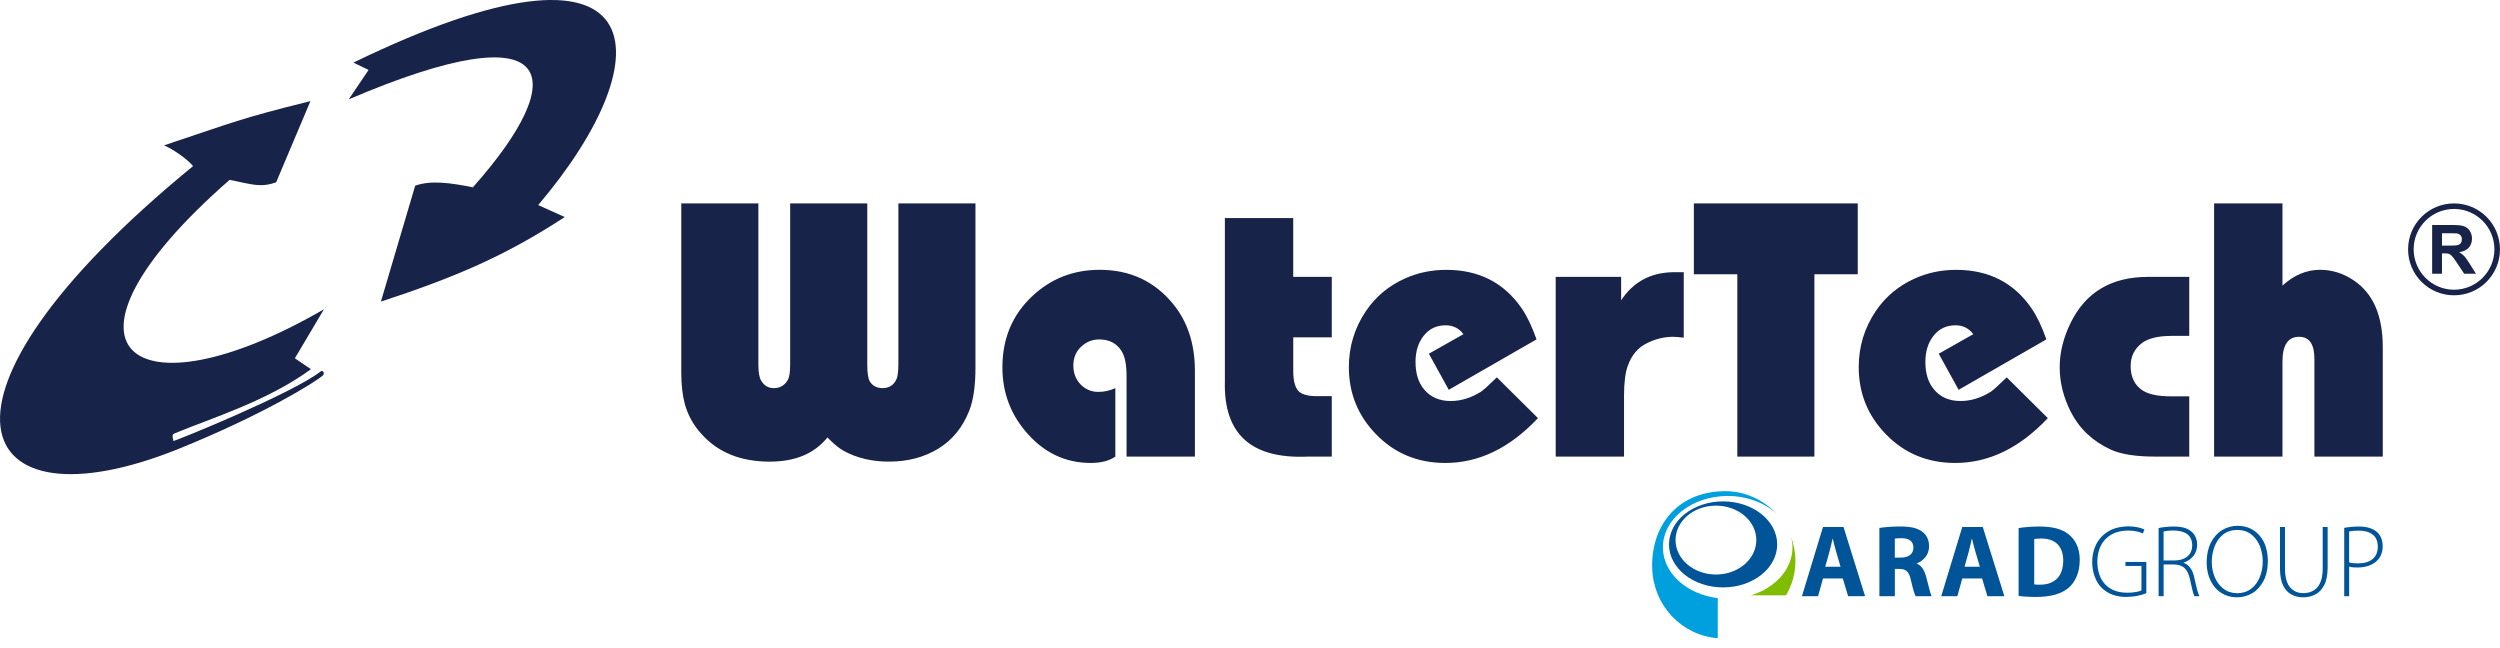 <svg width="247" height="64" viewBox="0 0 247 64" fill="none" xmlns="http://www.w3.org/2000/svg">
<g clip-path="url(#clip0_65_1224)">
<path d="M200.981 53.266C201.042 53.246 201.134 53.234 201.254 53.226C201.366 53.214 201.507 53.206 201.68 53.206C202.358 53.206 202.887 53.387 203.272 53.752C203.646 54.126 203.842 54.663 203.85 55.373C203.839 56.184 203.626 56.793 203.212 57.187C202.795 57.584 202.229 57.776 201.519 57.765H201.234C201.134 57.756 201.05 57.745 200.981 57.736V53.266ZM199.438 58.875C199.63 58.906 199.863 58.926 200.156 58.947C200.441 58.967 200.794 58.978 201.191 58.978C201.861 58.978 202.467 58.906 203.005 58.765C203.543 58.613 203.988 58.392 204.353 58.096C204.687 57.822 204.951 57.446 205.155 56.992C205.368 56.535 205.469 55.977 205.48 55.327C205.48 54.729 205.368 54.212 205.167 53.786C204.963 53.361 204.681 53.016 204.325 52.751C204.011 52.507 203.626 52.326 203.169 52.205C202.712 52.084 202.166 52.021 201.516 52.021C201.131 52.021 200.754 52.033 200.401 52.062C200.044 52.093 199.722 52.122 199.438 52.174V58.875ZM194.096 55.994L194.502 54.545C194.553 54.341 194.614 54.12 194.663 53.887C194.714 53.654 194.763 53.43 194.815 53.229H194.835C194.887 53.433 194.936 53.654 194.999 53.887C195.059 54.12 195.12 54.344 195.183 54.545L195.608 55.994H194.096ZM195.83 57.15L196.356 58.903H198.029L195.899 52.07H193.872L191.794 58.903H193.386L193.872 57.15H195.83ZM187.211 53.226C187.263 53.206 187.352 53.194 187.464 53.185C187.576 53.174 187.729 53.174 187.91 53.174C188.263 53.174 188.548 53.255 188.741 53.407C188.945 53.571 189.045 53.804 189.045 54.117C189.045 54.41 188.933 54.654 188.721 54.827C188.508 54.999 188.203 55.092 187.818 55.092H187.208V53.226H187.211ZM185.679 58.906H187.211V56.21H187.668C187.982 56.21 188.226 56.282 188.399 56.443C188.571 56.595 188.703 56.888 188.795 57.305C188.896 57.73 188.979 58.075 189.06 58.349C189.14 58.613 189.212 58.806 189.264 58.906H190.845C190.773 58.754 190.693 58.501 190.601 58.124C190.509 57.759 190.408 57.362 190.296 56.957C190.215 56.644 190.092 56.379 189.951 56.155C189.81 55.942 189.617 55.79 189.385 55.689V55.658C189.689 55.546 189.962 55.353 190.207 55.071C190.451 54.778 190.58 54.422 190.592 53.996C190.592 53.683 190.54 53.398 190.431 53.165C190.319 52.921 190.167 52.72 189.954 52.556C189.709 52.363 189.408 52.231 189.051 52.139C188.686 52.059 188.249 52.018 187.743 52.018C187.326 52.018 186.941 52.03 186.587 52.059C186.234 52.09 185.938 52.119 185.685 52.159V58.906H185.679ZM180.335 55.994L180.74 54.545C180.792 54.341 180.852 54.12 180.904 53.887C180.956 53.654 181.005 53.43 181.056 53.229H181.077C181.128 53.433 181.177 53.654 181.24 53.887C181.301 54.12 181.361 54.344 181.422 54.545L181.847 55.994H180.335ZM182.068 57.15L182.594 58.903H184.27L182.14 52.07H180.111L178.032 58.903H179.625L180.111 57.15H182.068Z" fill="#005497"/>
<path d="M232.097 52.507C232.189 52.487 232.322 52.467 232.483 52.447C232.644 52.435 232.836 52.426 233.06 52.426C233.609 52.426 234.064 52.547 234.4 52.803C234.745 53.056 234.917 53.453 234.926 53.99C234.926 54.537 234.754 54.953 234.409 55.238C234.064 55.523 233.586 55.663 232.968 55.663C232.796 55.663 232.644 55.652 232.491 55.643C232.35 55.632 232.218 55.603 232.094 55.563V52.507H232.097ZM231.612 58.903H232.097V55.983C232.218 56.014 232.35 56.043 232.483 56.054C232.623 56.066 232.767 56.066 232.928 56.066C233.354 56.066 233.739 56.006 234.084 55.873C234.429 55.741 234.713 55.56 234.935 55.307C235.096 55.135 235.208 54.942 235.288 54.718C235.369 54.485 235.409 54.232 235.409 53.936C235.409 53.651 235.357 53.398 235.268 53.177C235.176 52.944 235.055 52.76 234.883 52.599C234.69 52.415 234.446 52.274 234.144 52.174C233.839 52.073 233.486 52.021 233.081 52.021C232.787 52.021 232.523 52.033 232.278 52.062C232.026 52.082 231.813 52.113 231.609 52.153V58.903H231.612ZM225.264 52.07V56.227C225.276 56.917 225.376 57.475 225.589 57.88C225.802 58.285 226.075 58.578 226.42 58.751C226.765 58.935 227.141 59.015 227.547 59.015C227.984 59.015 228.377 58.923 228.743 58.742C229.108 58.55 229.401 58.245 229.625 57.819C229.849 57.403 229.959 56.845 229.97 56.146V52.07H229.484V56.195C229.473 57.026 229.3 57.636 228.958 58.021C228.602 58.417 228.147 58.599 227.57 58.599C227.052 58.61 226.627 58.426 226.282 58.052C225.948 57.676 225.764 57.058 225.756 56.195V52.07H225.264ZM221.056 52.355C221.625 52.366 222.099 52.527 222.464 52.832C222.838 53.145 223.114 53.53 223.295 53.999C223.467 54.476 223.559 54.953 223.559 55.448C223.559 56.017 223.459 56.543 223.266 57.02C223.074 57.498 222.789 57.883 222.415 58.167C222.042 58.461 221.573 58.604 221.035 58.613C220.498 58.602 220.032 58.449 219.667 58.156C219.29 57.863 219.009 57.486 218.816 57.02C218.623 56.555 218.523 56.066 218.523 55.54C218.523 54.994 218.615 54.485 218.796 53.999C218.98 53.522 219.253 53.128 219.627 52.823C220 52.519 220.478 52.363 221.056 52.355ZM221.087 51.949C220.509 51.949 219.992 52.102 219.526 52.386C219.069 52.671 218.704 53.085 218.431 53.622C218.158 54.16 218.026 54.798 218.014 55.548C218.023 56.267 218.155 56.877 218.419 57.394C218.672 57.911 219.029 58.317 219.483 58.59C219.929 58.875 220.437 59.015 221.004 59.015C221.541 59.015 222.039 58.883 222.504 58.619C222.961 58.354 223.335 57.949 223.62 57.423C223.913 56.885 224.057 56.215 224.065 55.416C224.045 54.341 223.772 53.499 223.223 52.892C222.677 52.274 221.97 51.958 221.087 51.949ZM213.765 52.507C213.857 52.487 213.978 52.467 214.15 52.447C214.311 52.426 214.516 52.415 214.748 52.415C215.295 52.415 215.743 52.527 216.076 52.76C216.41 52.993 216.582 53.37 216.594 53.887C216.582 54.344 216.433 54.709 216.117 54.971C215.803 55.235 215.387 55.367 214.849 55.376H213.762V52.507H213.765ZM213.279 58.903H213.765V55.77H214.829C215.274 55.79 215.619 55.911 215.864 56.155C216.097 56.388 216.269 56.753 216.37 57.239C216.462 57.676 216.542 58.029 216.614 58.314C216.686 58.599 216.755 58.8 216.807 58.903H217.304C217.232 58.771 217.163 58.57 217.08 58.274C217.008 57.989 216.907 57.584 216.795 57.058C216.715 56.672 216.582 56.359 216.41 56.115C216.237 55.862 216.013 55.698 215.74 55.609V55.589C216.145 55.456 216.462 55.235 216.703 54.939C216.948 54.646 217.068 54.261 217.077 53.803C217.077 53.559 217.037 53.338 216.945 53.125C216.864 52.912 216.752 52.74 216.6 52.599C216.407 52.406 216.163 52.266 215.869 52.162C215.565 52.07 215.2 52.021 214.754 52.021C214.51 52.021 214.257 52.033 213.992 52.062C213.728 52.082 213.495 52.122 213.271 52.174V58.903H213.279ZM212.06 55.517H209.994V55.914H211.575V58.328C211.454 58.4 211.27 58.449 211.037 58.489C210.804 58.541 210.499 58.561 210.146 58.561C209.235 58.55 208.525 58.288 208.007 57.751C207.49 57.213 207.228 56.463 207.217 55.491C207.228 54.548 207.501 53.806 208.027 53.26C208.565 52.711 209.304 52.429 210.249 52.418C210.574 52.418 210.859 52.45 211.092 52.498C211.336 52.55 211.537 52.619 211.71 52.711L211.871 52.317C211.739 52.245 211.526 52.176 211.253 52.105C210.968 52.044 210.643 52.004 210.278 52.004C209.508 52.016 208.849 52.176 208.32 52.49C207.794 52.803 207.389 53.229 207.113 53.758C206.849 54.284 206.708 54.873 206.708 55.511C206.708 56.057 206.8 56.555 206.972 57C207.136 57.437 207.369 57.802 207.651 58.084C207.996 58.409 208.369 58.642 208.775 58.774C209.18 58.915 209.605 58.978 210.063 58.978C210.528 58.967 210.934 58.926 211.279 58.846C211.624 58.765 211.885 58.685 212.058 58.602V55.517H212.06Z" fill="#005497"/>
<path d="M163.239 56.201C163.089 52.173 165.513 48.623 170.316 48.528C172.36 48.488 174.2 49.371 175.494 50.719C174.321 49.667 172.605 49.003 170.696 49.003C167.16 49.003 164.294 51.277 164.294 54.08C164.294 56.618 166.645 58.722 169.716 59.096L169.713 63.057C166.088 62.758 163.374 59.8 163.239 56.201Z" fill="#00A0DF"/>
<path d="M172.99 58.82C175.39 58.087 177.095 56.241 177.095 54.08C177.095 53.732 177.052 53.392 176.966 53.065C177.239 53.795 177.388 54.585 177.388 55.41C177.388 56.652 177.052 57.817 176.46 58.82H172.99Z" fill="#80BC00"/>
<path d="M164.898 53.786C164.898 51.438 167.289 49.538 170.242 49.538C173.194 49.538 175.586 51.441 175.586 53.786C175.586 56.132 173.194 58.035 170.242 58.035C167.289 58.038 164.898 56.135 164.898 53.786ZM165.544 53.358C165.544 55.238 167.33 56.762 169.535 56.762C171.739 56.762 173.525 55.238 173.525 53.358C173.525 51.478 171.739 49.957 169.535 49.957C167.33 49.957 165.544 51.478 165.544 53.358Z" fill="#005497"/>
<path d="M235.415 45.113H228.662V35.446C228.662 33.997 228.156 33.275 227.147 33.275C226.055 33.275 225.508 34.092 225.508 35.721V45.113H218.753V20.094H225.508V28.218C226.641 27.178 227.88 26.657 229.226 26.657C230.421 26.657 231.537 27.014 232.583 27.724C234.475 29.012 235.418 31.2 235.418 34.301V45.113H235.415ZM216.298 39.157V45.11H212.883C210.997 45.11 209.542 44.877 208.53 44.415C206.751 43.593 205.431 42.345 204.58 40.663C203.859 39.231 203.497 37.771 203.497 36.291C203.497 34.842 203.853 33.393 204.563 31.93C206.044 28.88 208.594 27.356 212.219 27.356H216.298V33.186H214.567C213.205 33.186 212.213 33.43 211.592 33.919C210.87 34.483 210.508 35.23 210.508 36.164C210.508 37.248 210.896 38.053 211.678 38.568C212.27 38.964 213.213 39.157 214.513 39.157H216.298ZM198.262 37.282L202.324 41.31C199.544 44.265 196.494 45.74 193.173 45.74C190.437 45.74 188.151 44.791 186.314 42.891C184.532 41.054 183.641 38.843 183.641 36.273C183.641 34.241 184.207 32.39 185.334 30.719C186.303 29.302 187.576 28.236 189.16 27.526C190.437 26.948 191.805 26.66 193.26 26.66C196.491 26.66 198.972 27.928 200.717 30.464C201.246 31.237 201.734 32.257 202.183 33.531L193.513 38.513L191.546 34.948L194.962 33.016C194.525 32.433 193.938 32.14 193.194 32.14C192.288 32.14 191.567 32.49 191.023 33.189C190.494 33.861 190.227 34.721 190.227 35.762C190.227 36.903 190.511 37.806 191.078 38.478C191.713 39.237 192.587 39.62 193.697 39.62C194.72 39.62 195.718 39.312 196.692 38.703C196.942 38.536 197.465 38.064 198.262 37.282ZM179.263 45.113H171.647V27.097H167.353V20.094H183.546V27.097H179.263V45.113ZM160.459 45.113H153.703V27.356H160.169V29.67C161.344 27.882 163.02 26.959 165.202 26.896H166.355V33.364C165.887 33.307 165.536 33.275 165.306 33.275C164.432 33.275 163.567 33.482 162.73 33.902C161.836 34.327 161.201 35.083 160.818 36.161C160.577 36.831 160.453 37.817 160.453 39.117V45.113H160.459ZM147.888 37.282L151.95 41.31C149.17 44.265 146.12 45.74 142.8 45.74C140.063 45.74 137.777 44.791 135.94 42.891C134.158 41.054 133.267 38.843 133.267 36.273C133.267 34.241 133.833 32.39 134.96 30.719C135.926 29.302 137.202 28.236 138.786 27.526C140.063 26.948 141.431 26.66 142.886 26.66C146.117 26.66 148.598 27.928 150.343 30.464C150.872 31.237 151.36 32.257 151.809 33.531L143.139 38.513L141.172 34.948L144.588 33.016C144.151 32.433 143.564 32.14 142.82 32.14C141.914 32.14 141.193 32.49 140.649 33.189C140.12 33.861 139.853 34.721 139.853 35.762C139.853 36.903 140.138 37.806 140.704 38.478C141.339 39.237 142.213 39.62 143.323 39.62C144.346 39.62 145.344 39.312 146.318 38.703C146.568 38.536 147.094 38.064 147.888 37.282ZM127.773 33.33V36.73C127.785 37.685 127.972 38.337 128.334 38.682C128.702 39.002 129.326 39.154 130.188 39.139H131.579V45.113H129.214C123.605 45.358 120.874 42.874 121.018 37.653V21.543H127.77V27.353H131.579V33.327H127.773V33.33ZM118.057 45.113H111.304V37.139C111.304 35.997 111.131 35.161 110.781 34.641C110.301 33.905 109.579 33.537 108.61 33.537C107.938 33.537 107.354 33.761 106.86 34.215C106.316 34.704 106.046 35.339 106.046 36.11C106.046 36.868 106.293 37.504 106.785 38.004C107.265 38.481 107.846 38.72 108.515 38.72C109.096 38.72 109.657 38.593 110.197 38.349V45.113C109.582 45.533 108.774 45.74 107.777 45.74C105.189 45.74 103.019 44.673 101.257 42.54C99.776 40.752 99.037 38.668 99.037 36.291C99.037 33.436 100.029 31.082 102.019 29.23C103.856 27.517 106.066 26.657 108.645 26.657C111.658 26.657 114.081 27.793 115.924 30.058C117.347 31.809 118.057 34.005 118.057 36.636V45.113ZM88.757 20.094H96.376V36.308C96.376 38.122 96.171 39.545 95.757 40.588C95.111 42.221 94.104 43.457 92.745 44.303C91.333 45.174 89.7 45.608 87.835 45.608C86.153 45.608 84.667 45.257 83.39 44.561C82.899 44.291 82.35 43.846 81.752 43.219C80.47 44.811 78.572 45.611 76.045 45.611C73.194 45.611 70.954 44.708 69.33 42.905C68.522 42.029 67.962 41.023 67.654 39.893C67.427 39.045 67.309 38.01 67.309 36.788V20.094H74.927V35.995C74.927 36.765 75.019 37.3 75.197 37.596C75.488 38.096 75.907 38.349 76.462 38.349C77.066 38.349 77.523 38.079 77.836 37.538C77.992 37.257 78.069 36.742 78.069 35.995V20.094H85.687V36.032C85.687 36.854 85.773 37.406 85.94 37.688C86.216 38.128 86.636 38.346 87.191 38.346C87.849 38.346 88.318 38.044 88.582 37.441C88.7 37.165 88.76 36.644 88.76 35.897V20.094H88.757Z" fill="#182349"/>
<path fill-rule="evenodd" clip-rule="evenodd" d="M34.919 6.184L36.417 6.911L34.451 9.817C55.258 0.931 56.509 7.5 46.717 18.508C44.475 18.053 42.575 17.797 41.02 18.344L37.633 29.799C44.949 27.396 49.9 25.298 55.796 21.443C54.922 21.049 54.048 20.655 53.174 20.261C65.863 5.315 64.825 -8.328 34.919 6.184Z" fill="#182349"/>
<path fill-rule="evenodd" clip-rule="evenodd" d="M30.722 36.477L29.133 35.4L32.007 30.555C13.014 41.554 3.547 34.5 22.687 17.769C24.93 18.223 25.732 18.556 27.284 18.013L30.671 9.99C23.679 11.723 23.165 12.042 16.211 14.359C17.084 14.753 18.407 15.621 19.077 16.409C-9.274 39.622 -2.829 52.602 17.625 44.357C25.916 41.014 31.179 37.742 31.881 37.107C32.154 36.86 31.861 36.555 31.711 36.676C28.923 38.878 17.024 43.705 17.11 43.572C17.185 43.455 16.863 42.98 17.228 42.828C20.942 41.281 26.361 39.657 30.722 36.477Z" fill="#182349"/>
<path d="M240.296 27.043V22.23H242.34C243.171 22.23 243.688 22.299 244.022 22.82C244.324 23.294 244.318 24.024 243.913 24.473C243.7 24.708 243.384 24.855 242.961 24.918C243.562 25.269 243.671 25.525 244.623 27.043H243.461C242.058 24.953 242.251 25.033 241.268 25.033V27.043H240.296ZM241.268 24.266C242.622 24.266 242.929 24.303 243.133 24.004C243.266 23.809 243.277 23.452 243.102 23.251C243.016 23.15 242.895 23.087 242.737 23.061C242.659 23.05 242.421 23.044 242.027 23.044H241.268V24.266ZM242.458 29.176C239.948 29.176 237.919 27.146 237.919 24.637C237.919 22.127 239.948 20.097 242.458 20.097C244.968 20.097 246.997 22.127 246.997 24.637C247 27.143 244.968 29.176 242.458 29.176ZM242.458 20.643C240.259 20.643 238.468 22.434 238.468 24.634C238.468 26.833 240.259 28.624 242.458 28.624C244.657 28.624 246.448 26.833 246.448 24.634C246.448 22.434 244.66 20.643 242.458 20.643Z" fill="#182349"/>
</g>
<defs>
<clipPath id="clip0_65_1224">
<rect width="247" height="63.057" fill="white"/>
</clipPath>
</defs>
</svg>
